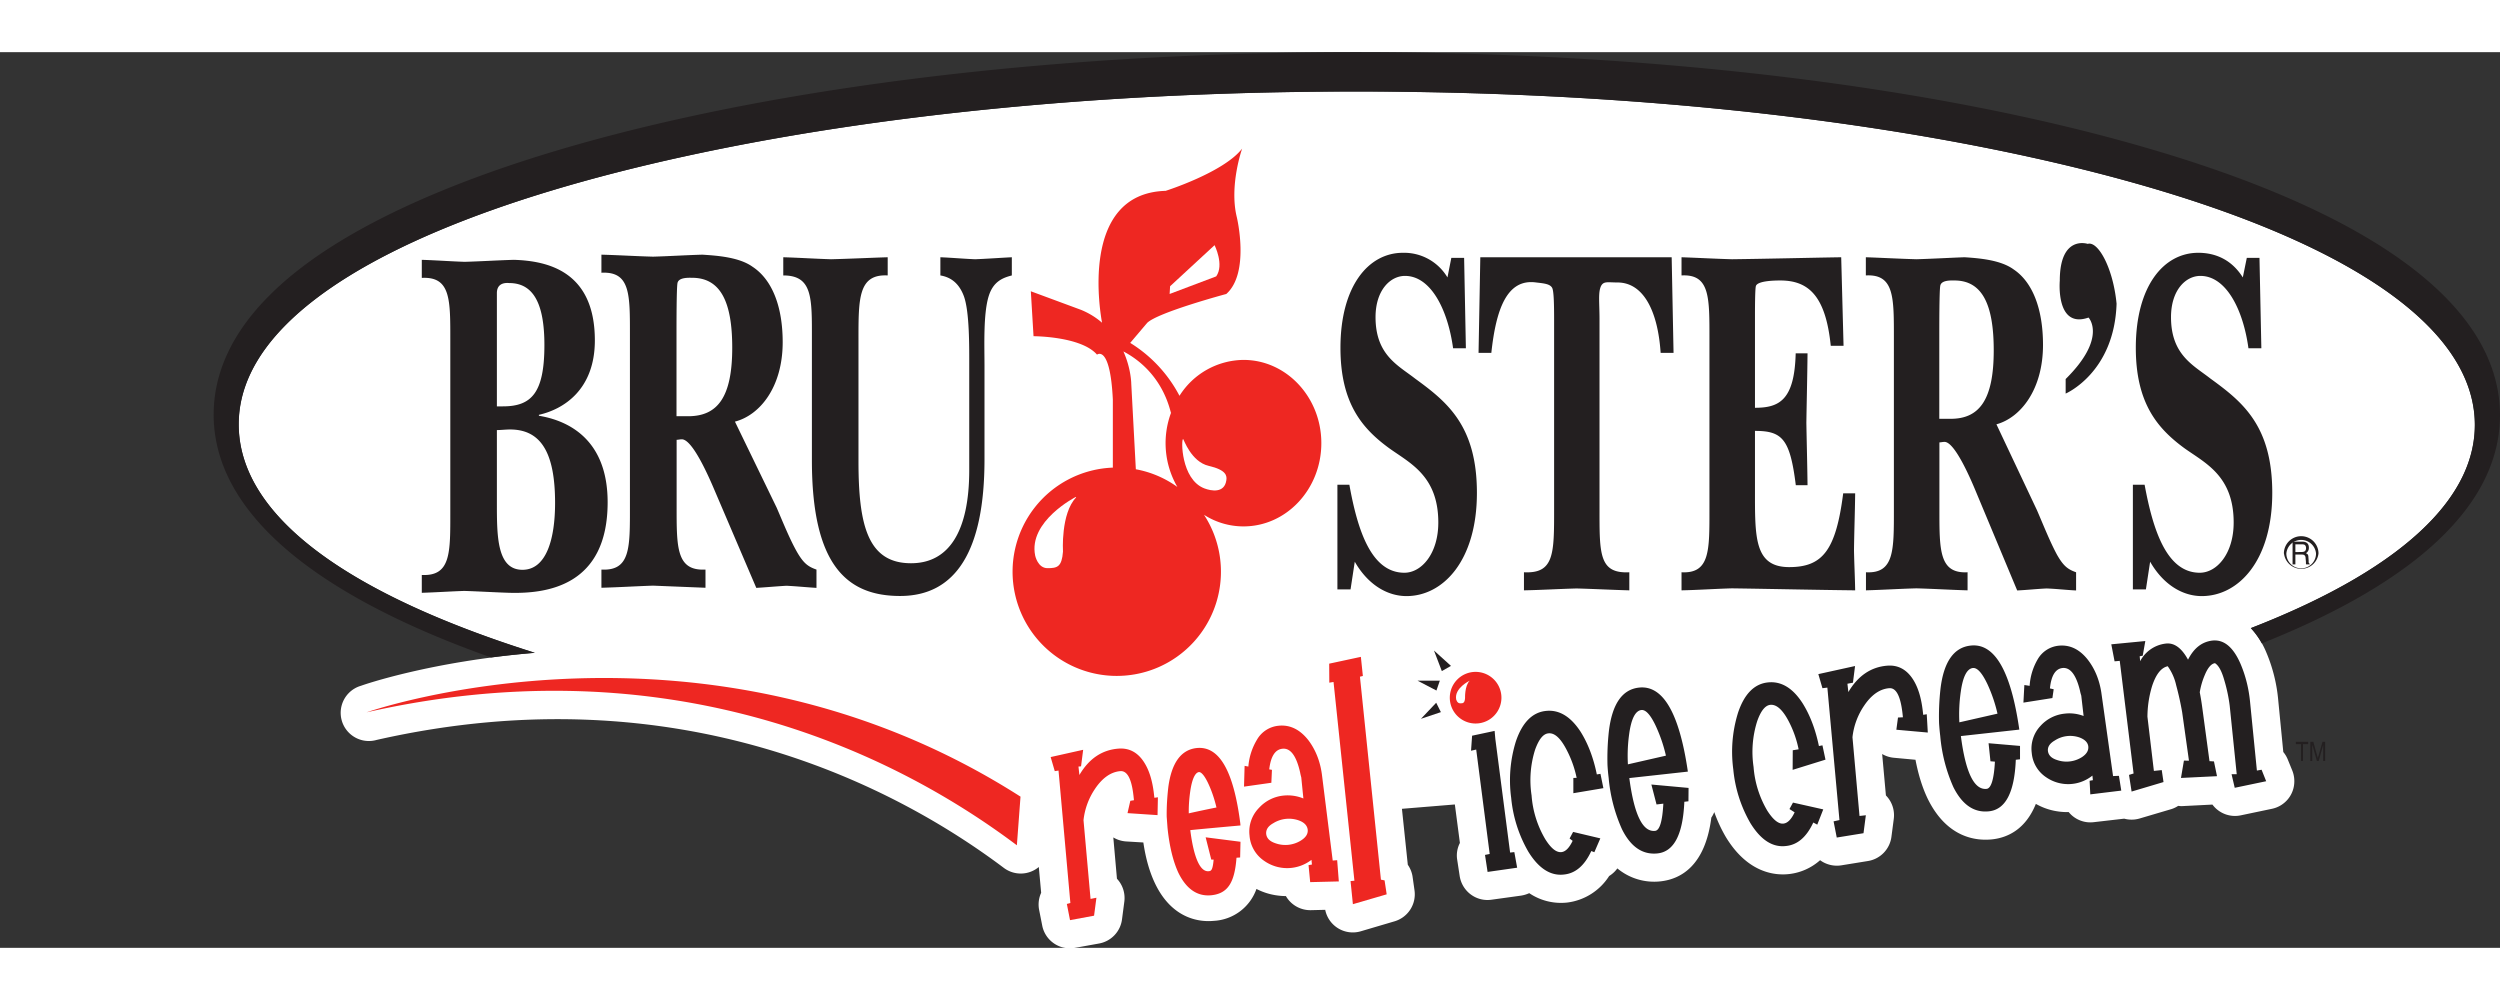 <svg height="1000" viewBox="-1.689 .132 21.308 7.634" width="2500" xmlns="http://www.w3.org/2000/svg"><rect x="-1.689" y=".132" width="21.308" height="7.634" fill="#333333" stroke="none"/><path d="m15.6 1.023c-1.658-.363-3.637-.555-5.725-.555-2.088-.001-4.067.19-5.724.551-1.646.36-2.821.854-3.4 1.432-.27.27-.406.557-.406.852 0 .756.87 1.427 2.524 1.949-.878.072-1.454.27-1.48.28a.24.24 0 0 0 .132.462c2.605-.59 4.467.43 5.345 1.09a.24.24 0 0 0 .299-.007l.02.22a.239.239 0 0 0 -.018.142l.027.137a.24.24 0 0 0 .28.19l.205-.037a.24.24 0 0 0 .195-.205l.02-.153a.24.24 0 0 0 -.063-.194l-.031-.352a.242.242 0 0 0 .106.034l.15.009c.02.136.053.252.1.35.152.317.4.328.5.318a.408.408 0 0 0 .364-.272c.077.04.162.06.251.061a.24.24 0 0 0 .213.12l.122-.003a.24.24 0 0 0 .303.183l.288-.085a.24.24 0 0 0 .17-.265l-.017-.12a.242.242 0 0 0 -.04-.097l-.05-.477.451-.037.043.328a.233.233 0 0 0 -.024.137l.022.144c.02.131.14.221.27.203l.253-.035a.268.268 0 0 0 .07-.021.484.484 0 0 0 .324.08.496.496 0 0 0 .357-.226.25.25 0 0 0 .07-.065.49.49 0 0 0 .371.11c.172-.02.378-.134.43-.543a.233.233 0 0 0 .025-.047c.028.078.062.151.102.218.186.302.416.324.537.31a.476.476 0 0 0 .263-.118c.05.037.115.054.18.044l.228-.037a.24.24 0 0 0 .2-.206l.02-.153a.24.24 0 0 0 -.067-.2l-.032-.353a.24.24 0 0 0 .1.032l.184.017c.025.13.06.242.107.338.166.332.415.355.55.34.13-.015.282-.086.369-.302.084.048.18.072.28.07a.238.238 0 0 0 .213.086l.26-.03a.242.242 0 0 0 .13-.001l.274-.081a.239.239 0 0 0 .056-.027c.012.001.023.003.035.002l.257-.013a.239.239 0 0 0 .24.092l.267-.056a.239.239 0 0 0 .191-.235.241.241 0 0 0 -.017-.09l-.04-.098a.235.235 0 0 0 -.037-.061l-.043-.44a1.349 1.349 0 0 0 -.103-.412.7.7 0 0 0 -.13-.204c.671-.261 1.18-.558 1.501-.88.27-.27.407-.556.407-.852 0-.295-.136-.582-.406-.852-.577-.578-1.753-1.074-3.399-1.434" fill="#fff"/><path d="m9.457 6.76c-.004-.036-.029-.063-.076-.08a.252.252 0 0 0 -.218.024c-.043.024-.063.054-.06.091.004.037.03.063.077.079a.251.251 0 0 0 .218-.022c.042-.026.062-.056.059-.092m.265.44-.244.006-.014-.145.029-.005-.004-.04a.34.34 0 0 1 -.404.008.285.285 0 0 1 -.124-.215.288.288 0 0 1 .08-.235.326.326 0 0 1 .213-.106.35.35 0 0 1 .166.025l-.018-.18a.454.454 0 0 1 -.01-.043c-.032-.141-.082-.208-.15-.201-.062.006-.1.064-.113.176l.023.004-.005.11-.233.033.005-.177.032.006a.523.523 0 0 1 .074-.23.238.238 0 0 1 .184-.118c.097-.01.182.032.254.124.061.081.1.179.115.292l.092.733.038-.003.014.18m.408.111-.288.084-.02-.197.033-.003-.178-1.694-.036.006-.001-.162.27-.058.017.163-.025.006.179 1.73.031.006zm-3.12-.832c-2.702-1.728-5.575-.719-5.575-.719 2.427-.55 4.335.225 5.543 1.133l.031-.414m1.171.005-.003.152-.256-.017.024-.105.031-.005-.004-.037c-.016-.145-.053-.215-.112-.211-.08.007-.151.056-.214.148a.59.59 0 0 0 -.1.27l.06.671.05-.01-.02.153-.205.038-.027-.138.03-.008-.101-1.129-.032.005-.035-.12.277-.062-.018.141-.022.002.008.072c.082-.14.193-.214.333-.225.092-.007.165.033.218.116.044.068.071.157.084.268l.004.035zm.499.087c-.033.006-.199.041-.236.05v-.018c0-.059.005-.119.014-.179.015-.097.041-.152.074-.155.008 0 .037.005.084.11.027.06.048.124.064.191m-.044.445h.02c-.008.095-.023.097-.042.099-.073.007-.127-.114-.157-.35.038-.005.428-.04.428-.04l-.002-.021c-.058-.448-.18-.657-.37-.639-.134.014-.215.125-.243.332-.01.086-.015.17-.014.253l.007.095c.016.156.047.284.092.382.068.14.162.204.28.193.14-.014.2-.105.216-.32l.031-.002.003-.134-.297-.038zm-.643-3.327-.039-.729s-.001-.129-.067-.275c.121.063.327.212.405.523l.002-.003a.744.744 0 0 0 .053.635.876.876 0 0 0 -.354-.151m.918-.932a.653.653 0 0 0 -.546.306 1.163 1.163 0 0 0 -.42-.451l.144-.17c.09-.09.675-.247.675-.247.203-.18.09-.653.09-.653-.067-.27.045-.586.045-.586-.157.203-.652.36-.652.36-.746.022-.552 1.068-.542 1.124a.645.645 0 0 0 -.18-.11l-.427-.158.023.383s.405 0 .541.157c0 0 .112-.09.135.383v.58a.888.888 0 1 0 .777.402.62.62 0 0 0 .337.099c.365 0 .663-.317.663-.71 0-.391-.298-.709-.663-.709" fill="#ee2722"/><path d="m8.284 2.127.379-.35s.084.167.014.266l-.397.15zm-.804 1.796s-.406.207-.346.5c.003.015 0 0 0 0s.022.107.105.107.122-.01.132-.141c.01-.132 0 0 0 0s-.02-.325.112-.462m.912-.497c-.018-.006-.02.343.181.42.06.023.17.042.187-.067.007-.04.001-.09-.15-.125-.15-.035-.213-.227-.218-.229" fill="#fff"/><path d="m11.108 5.638a.22.22 0 1 1 -.44-.008.22.22 0 0 1 .44.008" fill="#ee2722"/><path d="m10.836 5.49s-.13.062-.114.157c.001.005 0 0 0 0s.007.034.033.035.04-.002.043-.045c.004-.042 0 0 0 0s-.004-.104.039-.147" fill="#fff"/><g fill="#231f20"><path d="m16.611.949c-1.804-.526-4.195-.816-6.735-.817-4.302 0-8.026.83-9.265 2.07-.318.316-.479.66-.479 1.019 0 .81.814 1.52 2.364 2.07a8.29 8.29 0 0 1 .374-.04c-1.654-.521-2.525-1.191-2.524-1.948 0-.296.137-.582.407-.852.578-.578 1.753-1.073 3.4-1.432 1.656-.362 3.635-.552 5.723-.552 2.088.001 4.067.193 5.723.556 1.646.36 2.822.856 3.399 1.434.27.27.407.557.407.852 0 .296-.138.583-.408.852-.322.322-.83.619-1.502.88a.636.636 0 0 1 .094.13c1.332-.53 2.029-1.193 2.03-1.944 0-.917-1.04-1.705-3.008-2.278"/><path d="m15.917 2.918v.124s.415-.177.434-.766c-.03-.31-.16-.537-.246-.51 0 0-.238-.08-.238.314 0 0-.037.413.245.314 0 0 .163.17-.195.524m-4.675 4.165-.252.036-.022-.145.04-.008-.115-.89-.044.01.009-.128.192-.041.006.068.126.969.036-.004zm.735-.678-.256.043v-.13l.028-.001a.912.912 0 0 0 -.082-.232c-.053-.105-.106-.154-.16-.147-.044.005-.08.051-.112.139a.862.862 0 0 0 -.03.39.856.856 0 0 0 .116.372c.05.08.096.116.139.111.035-.004.066-.036.095-.096l-.026-.02.03-.056.232.055-.051.118-.026-.01c-.057.123-.134.19-.232.2-.115.014-.217-.052-.305-.195a1.126 1.126 0 0 1 -.146-.459 1.116 1.116 0 0 1 .04-.48c.054-.16.139-.247.254-.26.113-.013.212.046.297.176.063.1.11.222.139.365l.031-.005zm.533-.277a1.267 1.267 0 0 0 -.085-.25c-.045-.097-.087-.143-.124-.139-.051.006-.086.073-.104.203a1.324 1.324 0 0 0 -.011.26zm.187.136-.499.055c.041.312.114.462.22.45.039-.004.062-.082.07-.232l-.058.007-.044-.17.317.029-.001.114-.035.004c-.012.277-.087.424-.227.44-.128.014-.23-.055-.305-.207a1.357 1.357 0 0 1 -.113-.436 1.609 1.609 0 0 1 -.01-.109 2.102 2.102 0 0 1 .012-.291c.028-.23.113-.354.256-.37.205-.023.344.216.417.716m1.173-.102-.28.087.001-.167.05-.008a.898.898 0 0 0 -.081-.232c-.053-.104-.107-.153-.161-.147-.043.005-.08.051-.111.139a.868.868 0 0 0 -.031.39.861.861 0 0 0 .117.373c.05.078.096.115.138.11.035-.004.067-.036.095-.096l-.044-.028.03-.055.258.058-.051.13-.034-.018c-.057.123-.134.19-.232.2-.115.014-.216-.052-.304-.195a1.126 1.126 0 0 1 -.146-.459 1.122 1.122 0 0 1 .04-.48c.053-.16.138-.247.253-.26.114-.013.213.046.297.176.063.1.11.222.14.366l.03-.006zm.863-.387.009.156-.268-.024.014-.104.042-.002-.004-.037c-.017-.145-.054-.215-.112-.211-.08.006-.152.056-.214.148a.59.59 0 0 0 -.1.27l.06.671.054-.006-.02.153-.228.037-.027-.138.05-.011-.103-1.129-.042.005-.035-.12.313-.069-.018.142-.047.009.008.071c.082-.139.193-.214.332-.225.092-.007.165.033.219.117.043.067.07.156.083.268l.004.034zm.603-.005a1.267 1.267 0 0 0 -.085-.25c-.046-.097-.087-.143-.125-.139-.05.006-.085.073-.103.203a1.351 1.351 0 0 0 -.012.26zm.186.136-.498.055c.04.312.114.462.22.45.038-.005.062-.082.07-.232l-.038-.003-.016-.154.268.023v.114l-.036.004c-.011.277-.087.423-.226.439-.128.015-.23-.054-.306-.206a1.357 1.357 0 0 1 -.112-.436 1.86 1.86 0 0 1 -.01-.109 2.1 2.1 0 0 1 .012-.291c.027-.23.113-.354.256-.37.205-.024.344.215.416.716m.588.144c-.004-.035-.03-.06-.075-.077a.241.241 0 0 0 -.211.026c-.043.025-.062.055-.058.09.005.036.03.061.077.076a.245.245 0 0 0 .212-.024c.04-.026.058-.056.055-.09m.28.375-.263.032-.006-.116.028-.005-.004-.039a.33.33 0 0 1 -.393.015.277.277 0 0 1 -.124-.208.282.282 0 0 1 .074-.23.32.32 0 0 1 .206-.105.337.337 0 0 1 .162.02l-.02-.174a.353.353 0 0 1 -.011-.042c-.033-.136-.083-.2-.149-.193-.06.007-.096.064-.107.174l.032.007-.011.075-.247.039.008-.15.045.007a.51.51 0 0 1 .068-.225.233.233 0 0 1 .178-.117c.094-.01.177.028.248.117.061.078.1.172.117.282l.1.712.05-.002.02.126m1.235-.08-.268.056-.027-.116h.044l-.06-.585a1.33 1.33 0 0 0 -.045-.213c-.022-.079-.048-.128-.08-.148-.03.003-.06.036-.086.098a.627.627 0 0 0 -.044.15c.008.041.016.088.023.143l.06.444.038.002.026.126-.307.015.025-.148.043.001-.058-.413a2.537 2.537 0 0 0 -.051-.23.437.437 0 0 0 -.072-.162c-.056.012-.1.068-.133.168a.915.915 0 0 0 -.04.262l.055.462.067-.007.015.102-.272.081-.022-.142.039-.012-.118-.96-.044.004-.028-.145.29-.028-.022.125-.026.005.004.042a.283.283 0 0 1 .216-.15c.073-.01.137.036.192.137.05-.099.118-.152.208-.163.097-.01.176.054.238.195.044.102.073.215.084.34l.057.573.04-.007zm-15.08-2.372c0 .283 0 .57.218.57.205 0 .278-.265.278-.57 0-.433-.123-.626-.384-.626-.037 0-.075.005-.112.005zm0-.823h.051c.245 0 .354-.116.354-.523 0-.348-.091-.528-.3-.528-.043-.004-.105.005-.105.086zm-.64 1.437c.249.012.243-.19.243-.54v-1.452c0-.351.006-.553-.243-.54v-.154c.126.004.245.013.365.017.14-.004.28-.013.42-.017.278.009.69.09.69.687 0 .42-.267.587-.477.634v.008c.262.043.586.21.586.737 0 .713-.516.781-.838.772-.127-.004-.256-.012-.384-.016-.119.004-.236.012-.362.016v-.153"/><path d="m4.176 3.235c.249 0 .376-.159.376-.584 0-.39-.099-.596-.343-.596-.028 0-.116-.005-.124.047-.008.048-.008.34-.008.4v.733zm.755.78c.054.125.11.266.173.377.055.095.093.125.166.15v.156c-.085-.005-.171-.014-.256-.018-.086.005-.171.013-.257.018l-.369-.863c-.085-.197-.196-.412-.27-.403-.012 0-.028.004-.04.004v.566c0 .352-.003.553.246.54v.155l-.447-.018c-.148.005-.292.014-.44.018v-.155c.249.013.243-.188.243-.54v-1.45c0-.352.006-.553-.243-.54v-.154c.148.004.292.013.44.017.14-.004.28-.013.42-.017.125.008.314.021.428.103.169.111.257.342.257.643 0 .382-.194.622-.407.677zm.056-2.135c.135.004.273.013.407.017.162-.004.322-.012.483-.017v.155c-.251-.013-.249.197-.249.549v1.034c0 .544.078.87.448.87.325 0 .496-.275.496-.794v-.892c0-.154.003-.458-.046-.591-.045-.12-.122-.163-.2-.176v-.155c.098.004.197.013.296.017.103-.004.21-.012.313-.017v.155c-.077.02-.158.051-.197.176-.047.15-.036.424-.036.59v.803c0 .777-.244 1.163-.719 1.163-.453 0-.752-.262-.752-1.154v-1.03c0-.355.008-.548-.244-.548zm4.835 2.831h-.112v-.892h.102c.07.39.187.75.469.75.146 0 .289-.163.289-.428 0-.4-.244-.507-.421-.635-.228-.167-.413-.382-.413-.854 0-.527.239-.81.532-.81a.43.43 0 0 1 .38.21l.033-.167h.109l.015.771h-.109c-.045-.33-.19-.617-.41-.617-.124 0-.251.12-.251.352 0 .322.192.41.337.523.27.197.527.399.527.974 0 .579-.289.88-.6.88-.163 0-.328-.096-.441-.293zm2.753-2.016h-.11c-.024-.36-.148-.6-.368-.6-.083 0-.117-.013-.14.03-.026.055-.013.142-.013.283v1.617c0 .381-.005.553.254.54v.154c-.15-.004-.3-.012-.449-.016-.15.004-.3.013-.449.016v-.154c.259.013.257-.159.257-.54v-1.617c0-.154-.004-.24-.016-.266-.018-.034-.066-.039-.137-.047-.249-.035-.342.228-.382.6h-.109l.015-.815h1.631zm.068 1.87c.244.013.238-.189.238-.54v-1.45c0-.352.005-.553-.238-.54v-.155c.144.005.287.013.43.017.31-.004.622-.012.931-.017l.02.755h-.109c-.043-.424-.188-.557-.43-.557-.031 0-.193 0-.208.047-.008.022-.008.21-.008.245v.793c.206 0 .337-.064.347-.464h.101c-.002.198-.007.395-.01.592.003.176.008.357.01.532h-.1c-.049-.394-.115-.463-.348-.463v.501c0 .403-.008.66.292.66.286 0 .398-.145.46-.629h.102c-.002.163-.008.321-.01.484.002.116.008.228.01.343-.35-.004-.699-.012-1.05-.017-.143.004-.286.014-.43.017zm2.294-1.308c.242 0 .367-.158.367-.583 0-.39-.097-.596-.335-.596-.028 0-.114-.005-.121.047-.008.047-.008.339-.008.4v.732zm.736.78c.054.125.11.267.17.378.054.095.091.125.163.15v.155c-.084-.004-.168-.014-.252-.017-.083.004-.166.013-.25.017l-.36-.862c-.083-.198-.192-.412-.263-.404-.013 0-.028.004-.04.004v.567c0 .351-.003.553.24.54v.154c-.144-.004-.291-.013-.436-.017-.144.004-.287.013-.43.017v-.154c.243.013.238-.189.238-.54v-1.45c0-.352.005-.553-.239-.54v-.155c.144.005.287.013.431.017.137-.004.274-.012.41-.017.122.008.307.022.419.104.164.11.25.342.25.643 0 .38-.19.62-.397.677zm.928.674h-.111v-.892h.1c.072.39.189.75.47.75.146 0 .289-.163.289-.428 0-.4-.244-.507-.422-.635-.227-.167-.412-.382-.412-.854 0-.527.238-.81.532-.81.137 0 .28.051.38.21l.034-.167h.108l.016.771h-.11c-.045-.33-.19-.617-.41-.617-.124 0-.25.12-.25.352 0 .322.192.41.336.523.271.197.527.399.527.974 0 .579-.288.88-.601.88-.162 0-.327-.096-.44-.293zm1.197-.306a.127.127 0 0 1 .253 0 .126.126 0 0 1 -.253 0m-.02 0a.148.148 0 0 0 .294 0 .147.147 0 0 0 -.295 0"/><path d="m17.93 4.392c.01 0 .02-.002.026-.007s.01-.014.01-.026c0-.014-.005-.024-.014-.029a.051.051 0 0 0 -.019-.003h-.058v.066zm-.078-.088h.08c.014 0 .025.002.033.006.017.008.025.023.025.046 0 .011-.002.02-.007.028a.05.05 0 0 1 -.018.018c.006.004.012.007.016.012.003.005.005.013.005.024l.002.026v.017c.003.006.005.01.009.012v.005h-.03l-.002-.006v-.015l-.003-.033c0-.013-.005-.021-.012-.026-.005-.003-.012-.004-.021-.004h-.054v.084h-.024v-.195m-7.318.929.145.131-.078.044zm-.14.257h.19l-.029.084zm.029.325.13-.137.04.08zm7.501.359v-.143h-.044v-.02h.105v.02h-.044v.143zm.079 0v-.163h.026l.032.116.007.024c0-.006.003-.015.007-.027l.032-.113h.023v.163h-.017v-.137l-.038.137h-.016l-.039-.139v.14z"/></g></svg>